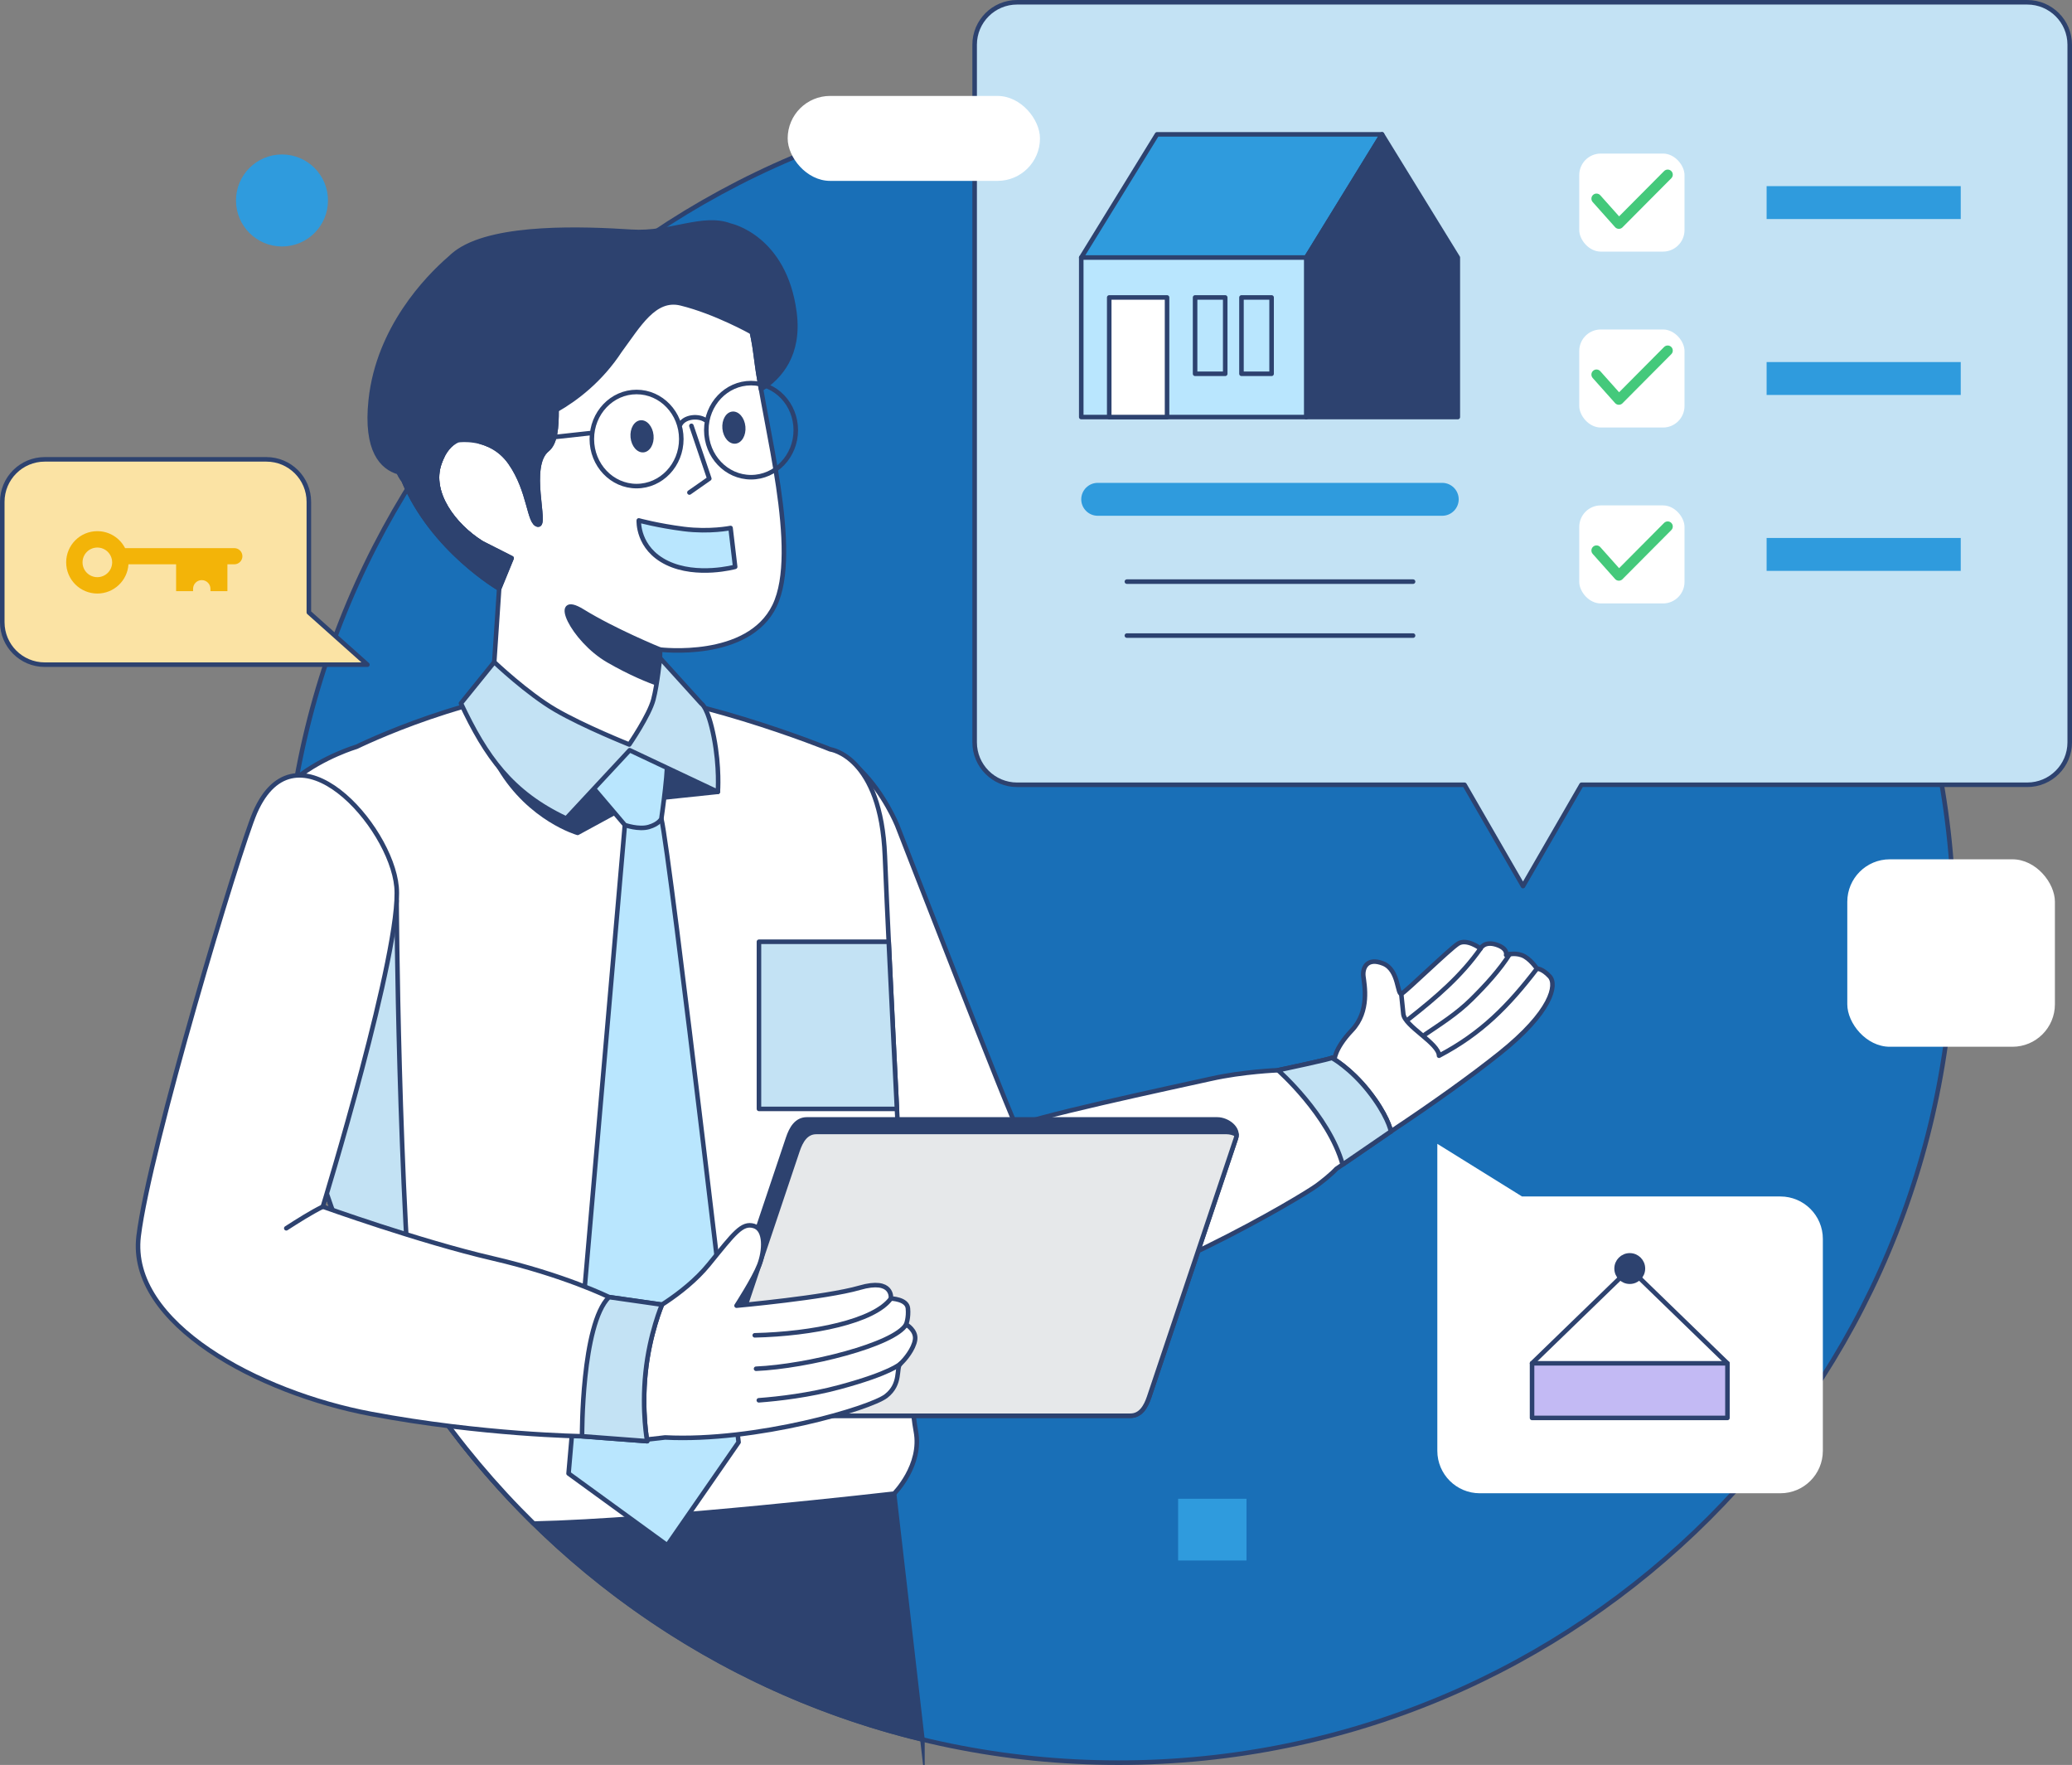 <?xml version="1.0" encoding="UTF-8"?>
<svg id="b" data-name="Layer 2" xmlns="http://www.w3.org/2000/svg" width="472.697" height="402.534" viewBox="0 0 472.697 402.534">
  <rect x="0" y="0" width="472.697" height="402.534" fill="#808080" stroke="none"/>
  <g id="c" data-name="Layer 1">
    <g>
      <path d="M255.194,20.918c105.237,0,190.549,85.311,190.549,190.549s-85.311,190.549-190.549,190.549-190.549-85.312-190.549-190.549S149.957,20.918,255.194,20.918h0Z" fill="#196fb7" fill-rule="evenodd" stroke="#2d426f" stroke-miterlimit="22.926" stroke-width="1.037"/>
      <path d="M317.301,258.061c9.831-6.532,18.387-12.676,24.789-17.781,11.98-9.558,13.181-15.719,11.449-17.585-1.732-1.865-2.907-1.768-2.907-1.768,0,0-1.613-2.425-3.458-3.079-1.846-.654-3.576-.029-3.576-.029,0,0,.492-1.496-2.256-2.371-2.749-.874-3.579.894-3.579.894,0,0-3.122-2.38-5.12-1.114-1.999,1.269-11.761,10.816-12.854,11.385-1.092.57-.553-5.371-4.22-6.845-3.669-1.473-4.764.938-4.532,2.9.234,1.965,1.495,7.966-2.621,12.31-4.117,4.344-3.996,6.92-3.996,6.92l12.882,16.164h0Z" fill="#fff" fill-rule="evenodd" stroke="#2d426f" stroke-linecap="round" stroke-linejoin="round" stroke-width="1.037"/>
      <path d="M321.48,232.338c6.241-4.905,11.904-9.763,16.284-15.998M325.123,235.931c3.414-2.328,7.211-4.685,10.58-8.02,3.235-3.201,6.495-6.759,8.703-10.287M328.293,240.782c9.654-5.064,15.832-11.366,22.339-19.856M328.293,240.782c-.053-2.862-7.854-6.708-8.145-9.524l-.474-4.608" fill="none" stroke="#2d426f" stroke-linecap="round" stroke-linejoin="round" stroke-width="1.037"/>
      <path d="M172.918,174.225s-10.207,7.504-3.602,31.219c6.604,23.714,29.116,74.744,29.116,74.744,0,0,10.654,22.06,35.568,18.759,24.914-3.301,63.186-26.116,66.564-28.667,3.378-2.551,4.278-3.677,4.278-3.677l12.355-8.469c.069-.022.106-.045.105-.072-.019-.389-.919-3.964-5.122-9.255-4.185-5.269-8.292-7.511-8.328-7.53-.009-.03-.005-.044.014-.039.033.007.026.02-.014.039h-.001c-.716.362-12.291,2.814-12.291,2.814,0,0-7.955.3-15.309,1.951-7.354,1.652-44.276,9.474-44.276,10.957s-27.321-68.818-27.321-68.818c0,0-11.633-28.743-31.736-13.954h0Z" fill="#fff" fill-rule="evenodd" stroke="#2d426f" stroke-linecap="round" stroke-linejoin="round" stroke-width="1.037"/>
      <path d="M306.304,265.6l10.89-7.466c.071-.02.109-.045.108-.072h0c-.02-.396-.923-3.97-5.122-9.255-4.167-5.246-8.26-7.491-8.328-7.529-.009-.03-.007-.046.014-.042.613.116-12.306,2.854-12.306,2.854,0,0,11.564,10.156,14.744,21.509h0Z" fill="#c3e2f4" fill-rule="evenodd" stroke="#2d426f" stroke-linecap="round" stroke-linejoin="round" stroke-width="1.037"/>
      <path d="M60.773,104.766c5.35,0,9.687,4.337,9.687,9.687v25.224l13.357,11.915H10.206c-5.35,0-9.687-4.337-9.687-9.687v-27.451c0-5.35,4.337-9.687,9.687-9.687h50.567Z" fill="#fbe3a4" fill-rule="evenodd" stroke="#2d426f" stroke-linecap="round" stroke-linejoin="round" stroke-width="1.037"/>
      <path d="M22.207,121.145c2.761,0,5.153,1.573,6.332,3.869h24.917c1.016,0,1.846.83,1.846,1.846h0c0,1.016-.83,1.846-1.846,1.846h-1.575v6.124h-3.872v-.539c0-1.09-.89-1.981-1.981-1.981h0c-1.09,0-1.981.89-1.981,1.981v.539h-3.873v-6.124h-10.868c-.231,3.721-3.321,6.665-7.098,6.665-3.929,0-7.113-3.184-7.113-7.113s3.184-7.113,7.113-7.113h0ZM22.207,124.881c1.865,0,3.378,1.513,3.378,3.378s-1.513,3.378-3.378,3.378-3.378-1.513-3.378-3.378,1.513-3.378,3.378-3.378h0Z" fill="#f3b408" fill-rule="evenodd"/>
      <path d="M462.491.519c5.35,0,9.687,4.337,9.687,9.687v159.092c0,5.35-4.337,9.687-9.687,9.687h-101.7l-2.795,4.839-10.544,18.266-10.548-18.267-2.791-4.837h-102.077c-5.35,0-9.687-4.337-9.687-9.687V10.206c0-5.35,4.337-9.687,9.687-9.687h230.454Z" fill="#c3e2f4" fill-rule="evenodd" stroke="#2d426f" stroke-linecap="round" stroke-linejoin="round" stroke-width="1.037"/>
      <polygon points="246.671 58.738 298.001 58.738 315.291 30.641 263.961 30.641 246.671 58.738 246.671 58.738" fill="#2f9bdd" fill-rule="evenodd" stroke="#2d426f" stroke-linecap="round" stroke-linejoin="round" stroke-width="1.037"/>
      <polygon points="332.581 58.738 332.581 95.119 298.001 95.119 298.001 58.738 315.291 30.641 332.581 58.738 332.581 58.738" fill="#2d426f" fill-rule="evenodd" stroke="#2d426f" stroke-linecap="round" stroke-linejoin="round" stroke-width="1.037"/>
      <polygon points="246.671 58.738 298.001 58.738 298.001 95.119 246.671 95.119 246.671 58.738 246.671 58.738" fill="#b9e6fe" fill-rule="evenodd" stroke="#2d426f" stroke-linecap="round" stroke-linejoin="round" stroke-width="1.037"/>
      <polygon points="283.224 67.84 290.096 67.84 290.096 85.25 283.224 85.25 283.224 67.84 283.224 67.84" fill="#b9e6fe" fill-rule="evenodd" stroke="#2d426f" stroke-linecap="round" stroke-linejoin="round" stroke-width="1.037"/>
      <path d="M250.423,110.129h78.607c2.064,0,3.752,1.688,3.752,3.752h0c0,2.064-1.688,3.752-3.752,3.752h-78.607c-2.064,0-3.752-1.688-3.752-3.752h0c0-2.064,1.688-3.752,3.752-3.752h0Z" fill="#2f9bdd" fill-rule="evenodd"/>
      <rect x="360.284" y="35.024" width="24.014" height="22.362" rx="4.909" ry="4.909" fill="#fff"/>
      <path d="M363.351,46.085c-.426-.479-.384-1.214.095-1.641.479-.426,1.214-.382,1.641.097l4.287,4.803,10.266-10.326c.452-.453,1.187-.455,1.64-.004.455.451.456,1.186.005,1.64l-11.091,11.151c-.03.035-.063.068-.097.098-.479.426-1.214.384-1.641-.095l-5.107-5.724h0Z" fill="#44c97b"/>
      <polygon points="403.028 42.453 447.315 42.453 447.315 49.957 403.028 49.957 403.028 42.453 403.028 42.453" fill="#2f9bdd" fill-rule="evenodd"/>
      <rect x="360.284" y="75.146" width="24.014" height="22.362" rx="4.909" ry="4.909" fill="#fff"/>
      <path d="M363.351,86.207c-.426-.479-.384-1.214.095-1.641.479-.426,1.214-.382,1.641.097l4.287,4.803,10.266-10.326c.452-.453,1.187-.455,1.64-.004.455.451.456,1.186.005,1.641l-11.091,11.151c-.03.035-.063.068-.097.098-.479.426-1.214.384-1.641-.095l-5.107-5.723h0Z" fill="#44c97b"/>
      <polygon points="403.028 82.575 447.315 82.575 447.315 90.079 403.028 90.079 403.028 82.575 403.028 82.575" fill="#2f9bdd" fill-rule="evenodd"/>
      <rect x="360.284" y="115.268" width="24.014" height="22.362" rx="4.909" ry="4.909" fill="#fff"/>
      <path d="M363.351,126.329c-.426-.479-.384-1.214.095-1.641s1.214-.383,1.641.097l4.287,4.803,10.266-10.326c.452-.453,1.187-.455,1.64-.004.455.451.456,1.186.005,1.641l-11.091,11.151c-.03.035-.063.068-.097.098-.479.426-1.214.384-1.641-.095l-5.107-5.723h0Z" fill="#44c97b"/>
      <polygon points="403.028 122.697 447.315 122.697 447.315 130.201 403.028 130.201 403.028 122.697 403.028 122.697" fill="#2f9bdd" fill-rule="evenodd"/>
      <path d="M347.228,272.883l-19.322-12.005v70.007c0,5.35,4.337,9.687,9.687,9.687h68.577c5.35,0,9.687-4.337,9.687-9.687v-48.315c0-5.35-4.337-9.687-9.687-9.687h-58.942Z" fill="#fff" fill-rule="evenodd"/>
      <polygon points="349.516 310.931 394.093 310.931 394.093 323.39 349.516 323.39 349.516 310.931 349.516 310.931" fill="#c3baf4" fill-rule="evenodd" stroke="#2d426f" stroke-linecap="round" stroke-linejoin="round" stroke-width="1.037"/>
      <polyline points="349.516 310.931 371.806 289.319 394.093 310.931" fill="none" stroke="#2d426f" stroke-linecap="round" stroke-linejoin="round" stroke-width="1.037"/>
      <path d="M371.806,286.317c1.658,0,3.002,1.344,3.002,3.002s-1.344,3.002-3.002,3.002-3.002-1.344-3.002-3.002,1.344-3.002,3.002-3.002h0Z" fill="#2d426f" fill-rule="evenodd" stroke="#2d426f" stroke-linecap="round" stroke-linejoin="round" stroke-width="1.037"/>
      <path d="M210.437,396.715c-43.543-10.483-81.26-35.914-107.418-70.563,34.716,2.305,89.138,6.704,89.138,6.704l11.824,7.805,6.456,56.055h0Z" fill="#2d426f" fill-rule="evenodd" stroke="#2d426f" stroke-miterlimit="22.926" stroke-width="1.037"/>
      <path d="M121.77,347.489c-35.25-34.58-57.125-82.742-57.125-136.023,0-11.631,1.046-23.015,3.041-34.071,6.251-4.903,13.667-7.084,13.667-7.084,0,0,27.464-13.508,50.879-13.358,23.415.15,57.185,13.958,57.185,13.958,0,0,11.557,1.5,12.457,24.314.9,22.813,4.808,98.158,4.808,98.158,0,0,.752,25.213,2.252,33.018,1.5,7.805-4.953,14.258-4.953,14.258,0,0-53.864,6.219-82.212,6.829h0Z" fill="#fff" fill-rule="evenodd" stroke="#2d426f" stroke-linecap="round" stroke-linejoin="round" stroke-width="1.037"/>
      <path d="M108.036,160.509c7.697-2.06,16.185-3.606,24.196-3.554,8.174.052,17.607,1.768,26.428,3.982,3.427,9.225,5.105,19.662,5.105,19.662l-18.327,1.926-13.658,7.429s-10.807-3.077-17.813-14.823c-2.966-4.973-4.802-10.223-5.932-14.622h0Z" fill="#2d426f" fill-rule="evenodd" stroke="#2d426f" stroke-linecap="round" stroke-linejoin="round" stroke-width="1.037"/>
      <path d="M95.052,314.749c-18.184-28.134-29.161-61.363-30.304-97.078l25.736-12.231s.338,65.668,4.567,109.309h0Z" fill="#c3e2f4" fill-rule="evenodd" stroke="#2d426f" stroke-linecap="round" stroke-linejoin="round" stroke-width="1.037"/>
      <path d="M202.748,214.787c.545,11.511,1.227,25.314,1.871,38.121h-31.474v-38.121h29.604Z" fill="#c3e2f4" fill-rule="evenodd" stroke="#2d426f" stroke-linecap="round" stroke-linejoin="round" stroke-width="1.037"/>
      <path d="M108.148,72.977s4.93-18.38,31.12-17.981c26.194.397,31.455,11.801,33.266,26.799,1.812,14.999,10.182,43.891,4.169,56.361-6.013,12.466-26.128,9.995-26.128,9.995l-.165,22.511-38.645-4.844.915-13.662,1.199-17.922s-1.94-4.113-4.11-10.452c-6.166-3.897-11.872-11.319-9.542-18.085,1.017-2.954,2.52-4.514,4.087-5.278-1.044-9.477-.455-19.382,3.834-27.443h0Z" fill="#fff" fill-rule="evenodd" stroke="#2d426f" stroke-linecap="round" stroke-linejoin="round" stroke-width="1.037"/>
      <path d="M126.968,93.481c.014,3.926-.234,7.533-2.133,9.064-4.652,3.752,0,17.41-2.102,17.109-2.102-.301-1.801-7.654-6.303-14.107-1.18-1.692-2.574-2.851-3.989-3.636-3.981-2.212-8.126-1.491-8.126-1.491-1.567.764-3.07,2.324-4.087,5.278-2.329,6.766,3.376,14.189,9.542,18.085l6.949,3.52-2.839,6.931s-15.148-8.747-21.818-24.673v.003s-.49-.565-1.114-1.864c-3.74-1.066-7.595-4.868-6.362-16.461,1.751-16.449,12.966-27.897,17.875-32.181.662-.621,1.056-.942,1.056-.942.379-.321.786-.625,1.22-.913l.007-.004.014-.01h.001c8.721-5.753,28.283-5.04,39.282-4.327,9.036.587,16.236-3.781,22.535-1.41,0,0,12.413,2.573,14.665,19.832,1.248,9.568-3.314,14.752-7.629,17.475-.448-2.535-.826-4.883-1.078-6.965-.252-2.083-.569-4.095-1.001-6.019,0,0-8.226-4.64-16.18-6.592-6.06-1.487-9.682,5.039-13.915,10.753-4.457,6.811-10.103,11.051-14.47,13.545h0Z" fill="#2d426f" fill-rule="evenodd" stroke="#2d426f" stroke-linecap="round" stroke-linejoin="round" stroke-width="1.037"/>
      <path d="M126.968,93.481c.014,3.926-.234,7.533-2.133,9.064-4.652,3.752,0,17.41-2.102,17.109-2.102-.301-1.801-7.654-6.303-14.107-1.18-1.692-2.574-2.851-3.989-3.636-.95-.528-1.909-.889-2.819-1.133,1.394-.528,2.787-1.062,4.151-1.587,10.507-4.053,13.196-5.71,13.196-5.71h0ZM100.916,104.042c-.248.497-.479,1.047-.689,1.657-2.329,6.766,3.376,14.189,9.542,18.085l6.949,3.52-2.839,6.931s-15.148-8.747-21.818-24.673v.003s-.49-.565-1.114-1.864c0,0,4.291-1.553,9.968-3.66h0Z" fill="#2d426f" fill-rule="evenodd" stroke="#2d426f" stroke-linecap="round" stroke-linejoin="round" stroke-width="1.037"/>
      <path d="M150.577,148.15l-.058,7.949c-2.498-.874-6.715-2.566-11.741-5.476-8.162-4.723-13.259-15.745-5.899-11.209,7.358,4.535,17.698,8.735,17.698,8.735h0Z" fill="#2d426f" fill-rule="evenodd" stroke="#2d426f" stroke-linecap="round" stroke-linejoin="round" stroke-width="1.037"/>
      <path d="M146.127,95.851c-1.449.136-2.468,1.887-2.278,3.91.192,2.022,1.522,3.55,2.971,3.413,1.448-.136,2.47-1.887,2.278-3.91-.191-2.022-1.522-3.551-2.971-3.413h0Z" fill="#2d426f" fill-rule="evenodd"/>
      <polyline points="157.737 97.122 161.817 109.158 157.281 112.331" fill="none" stroke="#2d426f" stroke-linecap="round" stroke-linejoin="round" stroke-width="1.037"/>
      <path d="M167.082,93.865c-1.449.137-2.468,1.888-2.278,3.91.192,2.023,1.522,3.552,2.971,3.415,1.449-.138,2.47-1.888,2.278-3.91-.191-2.023-1.522-3.551-2.971-3.414h0Z" fill="#2d426f" fill-rule="evenodd"/>
      <path d="M145.224,89.404c5.636,0,10.205,4.804,10.205,10.731s-4.569,10.731-10.205,10.731-10.205-4.804-10.205-10.731,4.569-10.731,10.205-10.731h0ZM171.34,87.377c5.636,0,10.205,4.804,10.205,10.731s-4.569,10.731-10.205,10.731-10.205-4.804-10.205-10.731,4.569-10.731,10.205-10.731h0ZM135.105,98.734l-23.821,2.615M155.039,97.184c.745-2.26,4.644-2.617,6.272-1.073" fill="none" stroke="#2d426f" stroke-linecap="round" stroke-linejoin="round" stroke-width="1.037"/>
      <path d="M166.668,120.421s-4.727.977-10.656.226c-5.929-.751-10.281-1.952-10.281-1.952,0,0-.374,6.378,6.454,9.681,6.829,3.303,15.534.901,15.534.901l-1.051-8.856h0Z" fill="#b9e6fe" fill-rule="evenodd" stroke="#2d426f" stroke-linecap="round" stroke-linejoin="round" stroke-width="1.037"/>
      <polygon points="272.643 67.84 279.515 67.84 279.515 85.25 272.643 85.25 272.643 67.84 272.643 67.84" fill="#b9e6fe" fill-rule="evenodd" stroke="#2d426f" stroke-linecap="round" stroke-linejoin="round" stroke-width="1.037"/>
      <polygon points="253.054 67.84 266.246 67.84 266.246 95.119 253.054 95.119 253.054 67.84 253.054 67.84" fill="#fff" fill-rule="evenodd" stroke="#2d426f" stroke-linecap="round" stroke-linejoin="round" stroke-width="1.037"/>
      <path d="M184.072,255.312h93.613c2.358,0,5.032,2.056,4.284,4.284l-19.803,59.013c-.747,2.229-1.932,4.283-4.284,4.283h-93.613c-2.351,0-5.035-2.049-4.284-4.283l19.804-59.013c.75-2.234,1.925-4.284,4.283-4.284h0Z" fill="#2d426f" fill-rule="evenodd" stroke="#2d426f" stroke-linecap="round" stroke-linejoin="round" stroke-width="1.037"/>
      <path d="M282.097,258.756c.009.275-.031.557-.127.84l-19.803,59.013c-.747,2.229-1.932,4.283-4.284,4.283h-93.613c-.763,0-1.562-.215-2.266-.583-.009-.275.031-.558.127-.843l19.803-59.012c.75-2.236,1.926-4.284,4.284-4.284h93.613c.765,0,1.562.219,2.265.585h0Z" fill="#e6e8ea" fill-rule="evenodd" stroke="#2d426f" stroke-linecap="round" stroke-linejoin="round" stroke-width="1.037"/>
      <path d="M257.082,132.653h65.288M257.082,144.96h65.288" fill="none" stroke="#2d426f" stroke-linecap="round" stroke-linejoin="round" stroke-width="1.037"/>
      <path d="M144.951,178.553l-2.402,9.606-12.841,147.905,22.514,16.36,16.274-23.493s-15.641-134.386-17.617-142.199c-1.975-7.813-5.929-8.18-5.929-8.18h0Z" fill="#b9e6fe" fill-rule="evenodd" stroke="#2d426f" stroke-linecap="round" stroke-linejoin="round" stroke-width="1.037"/>
      <path d="M133.618,177.652l8.931,10.507s3.152,1.124,5.478.449c2.327-.675,2.852-1.876,2.852-1.876,0,0,1.952-13.285,1.126-14.409-.826-1.124-8.354-1.218-8.354-1.218l-10.034,6.547h0Z" fill="#b9e6fe" fill-rule="evenodd" stroke="#2d426f" stroke-linecap="round" stroke-linejoin="round" stroke-width="1.037"/>
      <path d="M112.756,151.01s7.523,7.152,13.976,10.904c6.453,3.752,16.826,7.889,16.826,7.889,0,0,4.562-6.651,5.5-10.253.938-3.602,1.503-9.496,1.503-9.496l9.455,10.434s1.498.749,2.848,7.653c1.351,6.904.901,12.457.901,12.457l-20.114-9.493-14.484,15.572c-12.5-5.878-18.3-14.108-24.014-26.266l7.602-9.4h0Z" fill="#c3e2f4" fill-rule="evenodd" stroke="#2d426f" stroke-linecap="round" stroke-linejoin="round" stroke-width="1.037"/>
      <path d="M146.506,300.182s9.372-4.641,15.189-11.787c5.819-7.146,7.553-9.599,10.31-8.781,2.756.818,2.451,5.719,1.225,8.883-1.225,3.164-5.198,9.29-5.198,9.29,0,0,20.312-1.837,28.072-4.083,7.76-2.248,7.146,2.451,7.146,2.451,0,0,3.676.098,3.879,2.244.204,2.146-.407,3.676-.407,3.676,0,0,2.346,1.325,2.041,3.47-.306,2.144-2.346,4.592-3.368,5.512-1.021.919.309,4.596-3.265,7.352-3.575,2.757-29.558,10.5-50.408,9.436,0,0-1.815.229-5.003.568l-.214-28.23h0Z" fill="#fff" fill-rule="evenodd" stroke="#2d426f" stroke-linecap="round" stroke-linejoin="round" stroke-width="1.037"/>
      <path d="M172.183,304.55c13.187-.304,27.261-3.168,31.067-8.396M172.485,312.174c11.609-.498,31.56-5.48,34.237-10.1M173.116,319.368c4.553-.339,11.541-1.145,18.451-3.016,11.689-3.16,13.828-5.296,13.828-5.296" fill="none" stroke="#2d426f" stroke-linecap="round" stroke-linejoin="round" stroke-width="1.037"/>
      <path d="M90.466,202.256c1.278,13.952-16.812,72.942-16.812,72.942,0,0,22.135,7.952,38.645,11.779,16.51,3.827,26.64,8.853,26.64,8.853l12.082,1.726s-2.851,6.674-3.751,15.53c-.9,8.856.376,15.61.376,15.61l-14.86-1.126s-22.663-.298-48.179-5.101c-25.516-4.803-55.382-20.563-52.981-40.524,2.402-19.961,22.955-88.406,26.556-96.66,9.353-21.43,31.005,3.02,32.283,16.971h0Z" fill="#fff" fill-rule="evenodd" stroke="#2d426f" stroke-linecap="round" stroke-linejoin="round" stroke-width="1.037"/>
      <path d="M138.939,295.831l12.082,1.726s-2.851,6.674-3.751,15.53c-.9,8.856.376,15.61.376,15.61l-14.86-1.126s-.135-25.499,6.152-31.74h0Z" fill="#c3e2f4" fill-rule="evenodd" stroke="#2d426f" stroke-linecap="round" stroke-linejoin="round" stroke-width="1.037"/>
      <rect x="421.433" y="195.985" width="47.364" height="42.751" rx="9.687" ry="9.687" fill="#fff"/>
      <path d="M64.332,35.229c5.795,0,10.494,4.698,10.494,10.494s-4.698,10.494-10.494,10.494-10.494-4.698-10.494-10.494,4.698-10.494,10.494-10.494h0Z" fill="#2f9bdd" fill-rule="evenodd"/>
      <path d="M65.31,280.139c2.673-1.714,5.507-3.525,8.344-4.941" fill="none" stroke="#2d426f" stroke-linecap="round" stroke-linejoin="round" stroke-width="1.037"/>
      <rect x="179.697" y="21.879" width="57.559" height="19.374" rx="9.687" ry="9.687" fill="#fff"/>
      <polygon points="268.771 341.83 284.37 341.83 284.37 355.91 268.771 355.91 268.771 341.83 268.771 341.83" fill="#2f9bdd" fill-rule="evenodd"/>
    </g>
  </g>
</svg>